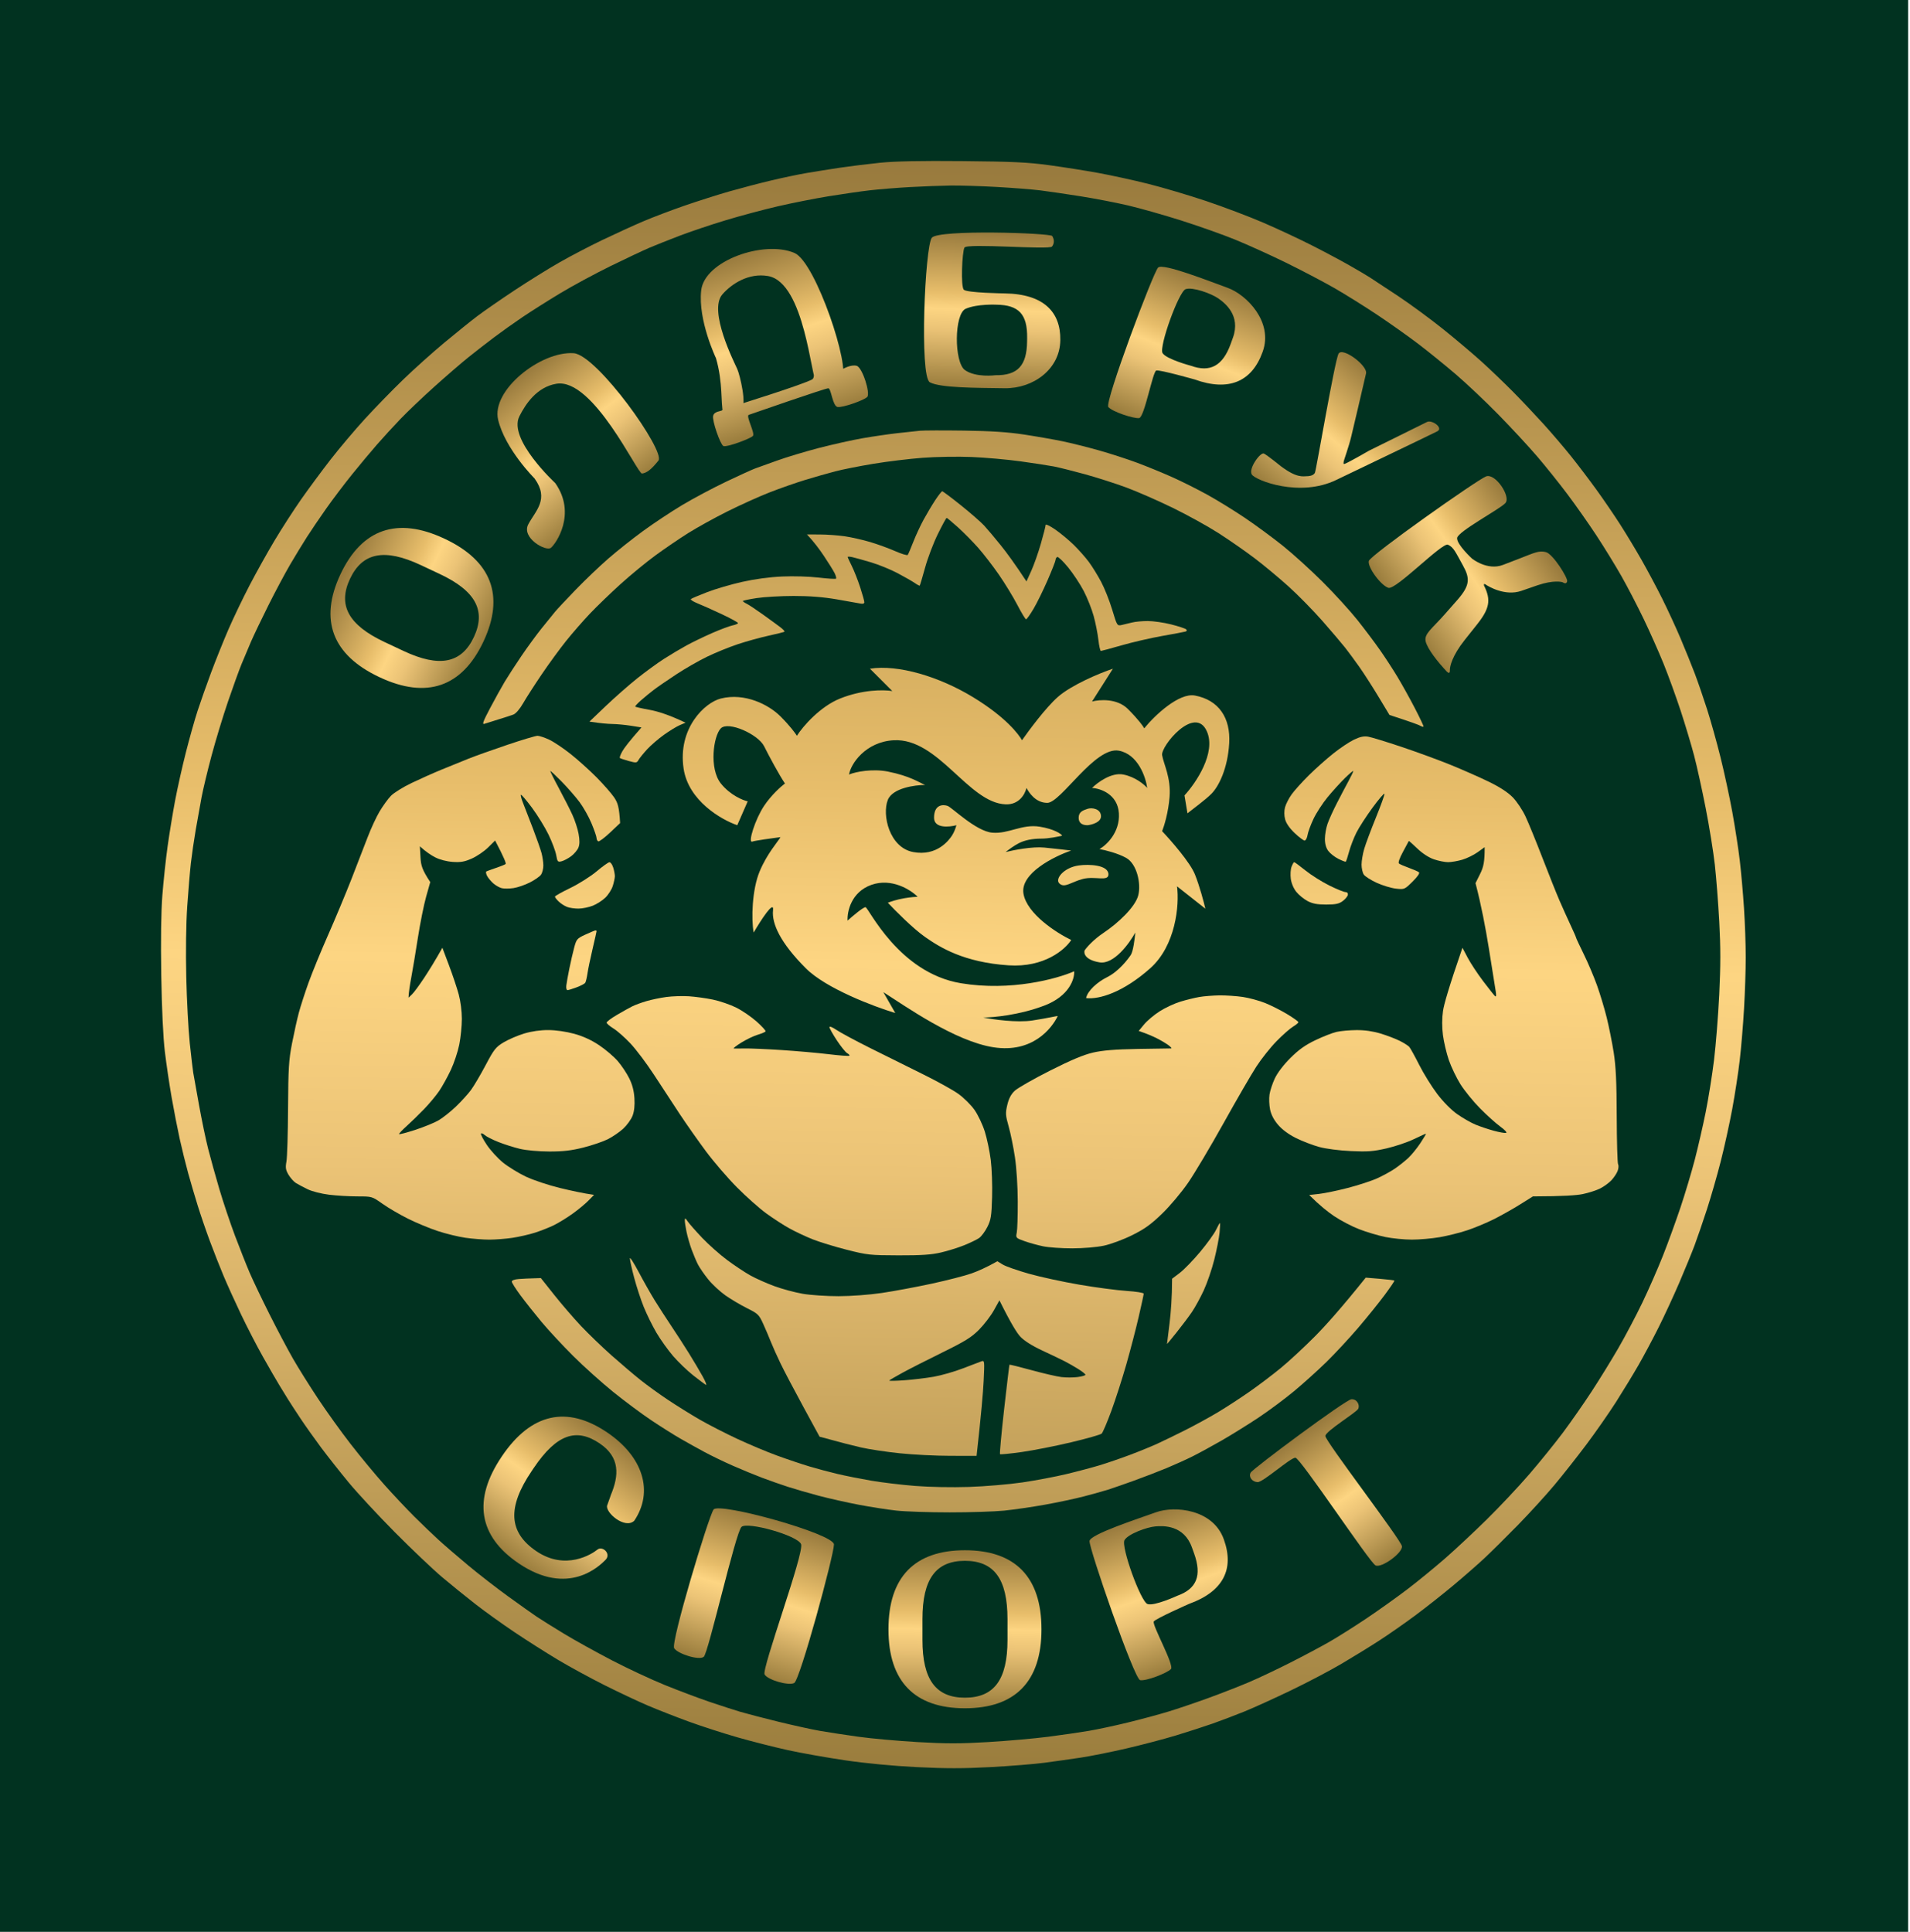 <?xml version="1.0" encoding="UTF-8"?> <svg xmlns="http://www.w3.org/2000/svg" width="608" height="615" viewBox="0 0 608 615" fill="none"><rect width="607.407" height="615" fill="#013220"></rect><path fill-rule="evenodd" clip-rule="evenodd" d="M280.154 51.808C284.918 51.327 292.981 51.167 306.359 51.289C322.31 51.432 327.111 51.66 333.888 52.576C338.398 53.19 345.429 54.296 349.506 55.037C353.582 55.779 360.729 57.335 365.388 58.5C370.047 59.665 378.385 62.137 383.917 63.989C389.449 65.848 397.67 68.956 402.181 70.905C406.692 72.853 413.606 76.082 417.534 78.078C421.462 80.069 426.825 82.928 429.446 84.421C432.066 85.913 435.047 87.671 436.063 88.323C437.08 88.974 441.114 91.631 445.021 94.23C448.928 96.83 455.36 101.553 459.314 104.724C463.269 107.9 468.764 112.543 471.533 115.042C474.302 117.546 478.802 121.861 481.539 124.625C484.276 127.393 488.68 132.052 491.333 134.98C493.98 137.902 497.951 142.551 500.148 145.304C502.35 148.057 505.956 152.811 508.163 155.865C510.371 158.92 513.711 163.807 515.585 166.718C517.459 169.63 520.556 174.756 522.467 178.102C524.373 181.448 527.364 187.048 529.106 190.543C530.847 194.037 533.489 199.754 534.966 203.249C536.448 206.743 538.471 211.746 539.467 214.367C540.462 216.987 542.224 222.112 543.389 225.749C544.559 229.392 546.492 236.3 547.683 241.102C548.88 245.904 550.573 253.772 551.447 258.574C552.32 263.381 553.384 270.29 553.813 273.927C554.242 277.569 554.845 284.357 555.152 289.016C555.459 293.674 555.714 300.763 555.709 304.765C555.709 308.768 555.465 316.153 555.168 321.177C554.877 326.202 554.264 333.529 553.809 337.457C553.353 341.386 552.273 348.416 551.41 353.075C550.547 357.734 548.896 365.241 547.742 369.752C546.593 374.262 544.602 381.176 543.326 385.105C542.045 389.033 540.282 394.159 539.414 396.488C538.54 398.818 536.369 404.117 534.591 408.267C532.812 412.418 529.837 418.85 527.979 422.562C526.121 426.273 523.23 431.694 521.557 434.606C519.884 437.518 516.692 442.759 514.468 446.253C512.24 449.747 508.009 455.825 505.066 459.753C502.122 463.682 497.521 469.521 494.843 472.724C492.164 475.927 486.95 481.645 483.255 485.43C479.554 489.216 474.747 493.98 472.565 496.018C470.39 498.057 465.868 502.006 462.522 504.796C459.182 507.587 453.708 511.907 450.357 514.39C447.006 516.873 441.887 520.441 438.975 522.32C436.064 524.205 430.706 527.504 427.064 529.653C423.427 531.803 416.157 535.625 410.916 538.145C405.675 540.665 399.004 543.698 396.093 544.873C393.181 546.054 388.655 547.775 386.035 548.696C383.414 549.617 378.172 551.312 374.387 552.466C370.602 553.615 363.455 555.494 358.505 556.642C353.555 557.786 347.001 559.099 343.946 559.554C340.892 560.01 335.767 560.736 332.564 561.164C329.361 561.593 321.621 562.218 315.358 562.556C306.74 563.022 301.022 563.023 291.8 562.562C284.166 562.176 275.674 561.37 269.035 560.396C263.212 559.538 254.996 558.078 250.771 557.151C246.547 556.219 239.4 554.409 234.889 553.122C230.379 551.836 223.348 549.564 219.272 548.077C215.196 546.584 209.356 544.302 206.301 542.999C203.246 541.697 197.047 538.785 192.537 536.525C188.026 534.264 181.293 530.601 177.581 528.382C173.87 526.159 167.675 522.225 163.816 519.631C159.957 517.042 154.393 513.05 151.449 510.763C148.506 508.476 143.694 504.579 140.761 502.107C137.828 499.634 131.051 493.197 125.709 487.812C120.373 482.428 113.74 475.281 110.977 471.93C108.213 468.579 104.263 463.581 102.199 460.812C100.139 458.043 97.185 453.877 95.634 451.547C94.088 449.218 92.304 446.475 91.674 445.459C91.039 444.442 89.795 442.415 88.911 440.959C88.021 439.503 85.681 435.453 83.712 431.959C81.743 428.465 78.604 422.387 76.735 418.459C74.861 414.53 72.377 409.051 71.213 406.282C70.048 403.513 68.078 398.516 66.829 395.164C65.585 391.813 63.828 386.693 62.928 383.781C62.023 380.869 60.662 376.227 59.894 373.458C59.132 370.689 57.924 365.808 57.215 362.605C56.511 359.402 55.347 353.445 54.637 349.369C53.923 345.292 52.954 338.738 52.482 334.81C51.937 330.315 51.513 321.273 51.333 310.457C51.148 299.307 51.275 290.359 51.683 285.044C52.032 280.533 52.784 273.503 53.355 269.426C53.927 265.35 54.997 258.796 55.738 254.867C56.48 250.934 58.025 244.025 59.174 239.514C60.318 235.004 61.996 229.047 62.901 226.278C63.801 223.509 65.738 218.035 67.2 214.102C68.666 210.168 71.154 203.98 72.732 200.337C74.309 196.7 77.338 190.384 79.461 186.307C81.584 182.231 85.173 175.799 87.439 172.013C89.705 168.228 93.469 162.388 95.809 159.042C98.149 155.697 102.374 149.979 105.201 146.337C108.027 142.699 112.956 136.86 116.154 133.366C119.351 129.871 124.799 124.265 128.267 120.908C131.729 117.552 137.664 112.231 141.449 109.081C145.234 105.936 149.999 102.097 152.037 100.557C154.075 99.021 159.317 95.39 163.684 92.494C168.052 89.598 174.484 85.595 177.978 83.599C181.472 81.598 187.666 78.363 191.742 76.404C195.819 74.451 201.659 71.783 204.713 70.481C207.768 69.179 213.724 66.918 217.948 65.457C222.173 64.001 228.6 61.952 232.242 60.914C235.879 59.877 241.835 58.315 245.477 57.452C249.114 56.583 254.239 55.509 256.86 55.064C259.48 54.619 264.245 53.862 267.448 53.38C270.651 52.904 276.368 52.195 280.154 51.808ZM302.653 59.067C299.599 59.109 293.759 59.327 289.682 59.555C285.606 59.782 279.888 60.242 276.976 60.576C274.065 60.91 268.109 61.768 263.741 62.483C259.374 63.197 252.105 64.632 247.595 65.68C243.084 66.723 235.577 68.729 230.919 70.143C226.26 71.551 219.706 73.759 216.36 75.04C213.014 76.321 208.72 78.026 206.83 78.825C204.94 79.625 199.339 82.261 194.389 84.686C189.44 87.11 182.177 91.034 178.243 93.411C174.31 95.788 168.952 99.176 166.331 100.95C163.711 102.718 159.66 105.598 157.331 107.35C155.002 109.103 151.307 111.973 149.126 113.725C146.939 115.477 142.058 119.696 138.273 123.095C134.487 126.494 129.601 131.148 127.415 133.441C125.228 135.728 121.872 139.386 119.966 141.573C118.055 143.754 114.476 148.048 112.009 151.102C109.547 154.157 105.852 159.044 103.803 161.955C101.749 164.867 99.007 168.917 97.704 170.955C96.397 172.993 94.004 176.922 92.379 179.69C90.759 182.459 87.645 188.294 85.459 192.661C83.273 197.029 80.768 202.271 79.884 204.309C79.005 206.347 77.645 209.566 76.872 211.456C76.094 213.346 74.161 218.709 72.568 223.368C70.974 228.027 68.624 235.772 67.338 240.574C66.056 245.376 64.627 251.332 64.161 253.81C63.696 256.282 62.864 260.93 62.313 264.133C61.763 267.336 61.069 272.101 60.767 274.722C60.471 277.343 59.947 283.536 59.608 288.486C59.227 293.987 59.106 302.733 59.291 310.987C59.46 318.409 59.968 327.939 60.418 332.164C60.873 336.389 61.36 340.555 61.503 341.429C61.651 342.302 62.478 346.946 63.346 351.753C64.209 356.56 65.527 362.87 66.274 365.782C67.015 368.694 68.608 374.411 69.805 378.488C71.007 382.564 73.241 389.235 74.771 393.312C76.306 397.388 78.429 402.752 79.493 405.224C80.557 407.697 83.405 413.653 85.819 418.459C88.233 423.267 91.574 429.578 93.242 432.49C94.909 435.402 98.488 441.119 101.193 445.196C103.893 449.272 108.599 455.826 111.648 459.754C114.698 463.683 119.532 469.522 122.396 472.725C125.26 475.928 129.527 480.466 131.877 482.806C134.233 485.146 137.706 488.481 139.606 490.217C141.507 491.954 145.795 495.65 149.136 498.429C152.476 501.214 158.194 505.639 161.831 508.27C165.473 510.901 169.518 513.777 170.831 514.661C172.144 515.545 176.073 518.001 179.567 520.119C183.061 522.231 189.969 526.064 194.919 528.632C199.868 531.199 207.37 534.699 211.595 536.414C215.82 538.13 222.13 540.507 225.624 541.704C229.119 542.895 233.645 544.362 235.683 544.965C237.722 545.564 243.201 546.992 247.859 548.13C252.518 549.274 258.474 550.582 261.094 551.037C263.715 551.492 269.195 552.329 273.271 552.895C277.347 553.462 285.802 554.224 292.065 554.589C301.176 555.119 305.666 555.12 314.565 554.585C320.68 554.225 329.256 553.462 333.623 552.901C337.991 552.34 343.825 551.492 346.593 551.021C349.362 550.55 354.958 549.354 359.034 548.358C363.111 547.363 368.828 545.823 371.74 544.938C374.652 544.06 380.37 542.121 384.446 540.644C388.522 539.162 394.361 536.891 397.416 535.594C400.471 534.297 406.427 531.486 410.651 529.342C414.876 527.203 420.473 524.222 423.093 522.724C425.714 521.226 431.077 517.842 435.005 515.211C438.933 512.575 444.889 508.323 448.24 505.756C451.591 503.193 456.949 498.799 460.151 495.993C463.354 493.193 469.284 487.644 473.328 483.668C477.378 479.687 483.456 473.212 486.839 469.284C490.221 465.356 495.038 459.4 497.543 456.049C500.041 452.698 504.118 446.863 506.59 443.078C509.068 439.293 512.89 433.098 515.082 429.313C517.279 425.527 520.742 418.979 522.775 414.754C524.802 410.529 527.782 403.742 529.387 399.665C530.996 395.589 533.506 388.68 534.967 384.312C536.428 379.945 538.456 373.152 539.483 369.223C540.504 365.295 542.066 358.502 542.95 354.135C543.829 349.767 545.03 342.265 545.618 337.458C546.2 332.651 546.947 323.243 547.281 316.546C547.72 307.53 547.725 301.553 547.286 293.516C546.963 287.55 546.323 279.328 545.867 275.251C545.412 271.175 544.104 263.075 542.961 257.251C541.817 251.428 540.166 243.92 539.287 240.574C538.408 237.228 536.476 230.79 534.999 226.279C533.516 221.769 531.049 214.977 529.514 211.191C527.973 207.406 525.114 200.974 523.15 196.897C521.186 192.82 518.031 186.743 516.13 183.397C514.235 180.051 510.646 174.211 508.158 170.426C505.669 166.641 501.477 160.685 498.846 157.191C496.215 153.696 491.915 148.333 489.295 145.278C486.679 142.223 481.195 136.299 477.108 132.117C473.021 127.94 466.853 122.1 463.396 119.146C459.939 116.192 454.582 111.851 451.485 109.489C448.388 107.134 442.522 102.972 438.445 100.251C434.369 97.53 428.175 93.665 424.681 91.658C421.187 89.657 414.278 86.036 409.328 83.606C404.378 81.181 397.11 77.888 393.181 76.29C389.253 74.685 381.508 71.943 375.976 70.185C370.444 68.433 362.82 66.273 359.034 65.389C355.249 64.505 348.457 63.197 343.946 62.483C339.436 61.768 333.713 60.931 331.24 60.619C328.768 60.306 322.574 59.819 317.476 59.528C312.383 59.237 305.708 59.03 302.653 59.067Z" fill="url(#paint0_linear_2291_10)"></path><path d="M439.251 407.108C441.723 407.315 443.809 407.574 443.883 407.68C443.949 407.79 442.557 409.843 440.786 412.244C439.007 414.642 435.211 419.348 432.353 422.699C429.489 426.045 424.925 430.958 422.214 433.611C419.498 436.263 414.876 440.435 411.938 442.875C409 445.316 403.882 449.122 400.557 451.336C397.232 453.543 392.012 456.788 388.958 458.546C385.898 460.304 381.731 462.576 379.693 463.597C377.655 464.619 373.901 466.314 371.354 467.372C368.803 468.426 364.16 470.215 361.031 471.348C357.897 472.481 354.149 473.783 352.693 474.244C351.237 474.699 347.78 475.663 345.017 476.388C342.248 477.108 336.652 478.3 332.576 479.03C328.499 479.761 322.66 480.607 319.605 480.914C316.545 481.221 308.742 481.47 302.267 481.465C295.788 481.465 288.164 481.211 285.326 480.899C282.483 480.586 277.067 479.744 273.282 479.019C269.497 478.299 263.78 477.008 260.577 476.161C257.374 475.308 252.963 474.032 250.782 473.323C248.596 472.613 244.906 471.316 242.577 470.438C240.248 469.559 236.076 467.843 233.312 466.625C230.544 465.413 226.493 463.454 224.312 462.284C222.125 461.109 218.674 459.192 216.636 458.017C214.598 456.847 210.426 454.222 207.371 452.178C204.311 450.134 198.837 446.063 195.2 443.125C191.563 440.186 185.84 435.046 182.478 431.7C179.117 428.349 174.58 423.467 172.394 420.847C170.207 418.226 167.189 414.415 165.681 412.376C164.172 410.338 162.927 408.368 162.917 408.008C162.906 407.606 163.78 407.277 165.151 407.171C166.385 407.076 168.471 406.971 172.166 406.875L176.401 412.207C178.731 415.14 182.569 419.598 184.93 422.107C187.296 424.617 191.701 428.862 194.724 431.541C197.746 434.22 201.892 437.74 203.93 439.36C205.968 440.985 209.897 443.824 212.665 445.666C215.429 447.514 219.955 450.324 222.724 451.923C225.488 453.517 230.851 456.27 234.636 458.038C238.421 459.807 244.139 462.21 247.342 463.375C250.545 464.545 255.187 466.107 257.665 466.848C260.137 467.589 264.187 468.669 266.664 469.251C269.137 469.828 273.901 470.776 277.252 471.359C280.598 471.936 286.914 472.692 291.282 473.042C295.946 473.412 303.045 473.545 308.487 473.365C313.58 473.196 321.204 472.55 325.429 471.931C329.648 471.311 335.964 470.114 339.457 469.278C342.951 468.442 347.716 467.176 350.046 466.472C352.375 465.767 356.664 464.296 359.575 463.205C362.487 462.115 366.415 460.51 368.311 459.647C370.201 458.779 374.251 456.815 377.31 455.275C380.365 453.734 385.014 451.193 387.634 449.626C390.255 448.053 394.781 445.115 397.692 443.082C400.604 441.054 405.13 437.629 407.751 435.469C410.372 433.314 415.258 428.782 418.609 425.399C421.96 422.021 426.963 416.436 434.75 406.737L439.251 407.108Z" fill="url(#paint1_linear_2291_10)"></path><path d="M217.986 388.42C218.007 387.684 218.198 387.763 218.896 388.816C219.384 389.542 221.458 391.898 223.502 394.053C225.545 396.208 229.13 399.389 231.46 401.125C233.789 402.857 237.123 405.075 238.87 406.044C240.618 407.013 244.07 408.553 246.547 409.459C249.02 410.364 253.069 411.455 255.547 411.879C258.019 412.302 263.144 412.646 266.929 412.64C270.926 412.635 276.691 412.207 280.694 411.619C284.479 411.058 291.626 409.729 296.576 408.66C301.526 407.585 307.244 406.118 309.282 405.387C311.32 404.662 313.999 403.492 317.488 401.523L319.208 402.576C320.151 403.153 323.904 404.471 327.546 405.498C331.183 406.525 338.452 408.098 343.693 408.992C348.934 409.887 355.662 410.771 358.648 410.967C361.691 411.163 364.073 411.55 364.069 411.846C364.064 412.137 363.345 415.473 362.466 419.258C361.593 423.043 359.824 429.831 358.537 434.347C357.251 438.857 355.102 445.528 353.768 449.17C352.429 452.805 351.048 456.054 350.687 456.391C350.332 456.725 345.996 457.964 341.046 459.139C336.096 460.32 329.018 461.717 325.322 462.242C321.63 462.765 318.487 463.078 318.329 462.936C318.181 462.787 318.769 456.355 319.637 448.641C320.511 440.922 321.273 434.537 321.336 434.452C321.412 434.37 324.559 435.147 328.34 436.184C332.125 437.221 336.414 438.217 337.87 438.391C339.326 438.571 341.644 438.566 343.031 438.386C344.413 438.201 345.535 437.873 345.525 437.656C345.513 437.433 344.503 436.623 343.275 435.856C342.047 435.083 340.093 433.965 338.928 433.367C337.763 432.774 334.545 431.234 331.781 429.942C328.573 428.45 326.048 426.856 324.809 425.543C323.74 424.415 321.802 421.349 318.139 413.964L316.376 417.14C315.407 418.887 313.294 421.652 311.685 423.282C309.245 425.744 307.275 426.967 300.017 430.535C295.21 432.901 289.493 435.808 287.311 437.005C285.127 438.195 283.223 439.311 283.077 439.477C282.928 439.646 285.072 439.615 287.84 439.414C290.604 439.213 294.834 438.704 297.238 438.286C299.636 437.862 303.808 436.671 306.502 435.628C309.191 434.59 311.859 433.574 312.421 433.378C313.411 433.034 313.432 433.257 313.12 439.641C312.94 443.278 312.358 450.129 310.87 463.471L302.532 463.465C297.942 463.465 290.679 463.099 286.385 462.649C282.087 462.205 276.549 461.368 274.076 460.797C271.599 460.225 267.622 459.224 260.894 457.377L255.711 447.847C252.858 442.606 249.602 436.411 248.48 434.082C247.352 431.753 245.965 428.656 245.393 427.2C244.822 425.744 243.715 423.149 242.936 421.434C241.608 418.517 241.274 418.199 237.812 416.474C235.774 415.463 232.676 413.625 230.929 412.397C229.182 411.163 226.716 408.871 225.445 407.293C224.18 405.721 222.714 403.598 222.189 402.581C221.66 401.56 220.755 399.415 220.167 397.817C219.579 396.212 218.844 393.65 218.531 392.125C218.214 390.595 217.97 388.928 217.986 388.42Z" fill="url(#paint2_linear_2291_10)"></path><path d="M200.5 400.596C200.505 400.083 201.771 402.053 203.316 404.964C204.857 407.876 207.149 411.926 208.409 413.964C209.669 416.002 212.057 419.692 213.714 422.17C215.376 424.642 217.917 428.576 219.363 430.905C220.808 433.235 222.745 436.506 223.677 438.185C224.608 439.857 225.069 441.069 224.709 440.874C224.344 440.679 222.512 439.308 220.638 437.831C218.764 436.348 215.9 433.59 214.264 431.7C212.634 429.804 210.251 426.469 208.97 424.288C207.689 422.101 205.868 418.411 204.925 416.082C203.983 413.752 202.596 409.522 201.849 406.685C201.097 403.842 200.494 401.105 200.5 400.596Z" fill="url(#paint3_linear_2291_10)"></path><path d="M388.327 389.346C388.427 389.351 388.38 390.715 388.222 392.39C388.063 394.063 387.305 397.933 386.538 400.993C385.775 404.048 384.261 408.458 383.186 410.788C382.106 413.117 380.412 416.214 379.422 417.67C378.432 419.126 376.241 422.043 374.552 424.155C372.866 426.259 371.491 427.925 371.487 427.862C371.492 427.785 371.847 424.868 372.286 421.376C372.72 417.882 373.081 413.233 373.107 407.081L375.553 405.228C376.898 404.206 379.809 401.205 382.022 398.558C384.235 395.906 386.516 392.75 387.088 391.543C387.665 390.331 388.221 389.346 388.327 389.346Z" fill="url(#paint4_linear_2291_10)"></path><path d="M212.136 317.392C214.026 317.138 217.245 317.038 219.283 317.165C221.321 317.297 224.773 317.774 226.959 318.229C229.14 318.684 232.475 319.833 234.371 320.78C236.261 321.723 239.178 323.719 240.856 325.217C242.528 326.71 243.81 328.107 243.699 328.33C243.593 328.547 242.46 329.035 241.185 329.416C239.909 329.797 237.558 330.925 235.959 331.92C234.356 332.915 233.286 333.756 233.576 333.788C233.868 333.815 235.414 333.81 237.018 333.778C238.617 333.741 243.859 333.964 248.665 334.276C253.467 334.583 260.259 335.181 263.753 335.604C267.247 336.028 270.222 336.245 270.371 336.086C270.513 335.922 270.216 335.573 269.709 335.303C269.195 335.033 267.718 333.206 266.416 331.242C265.119 329.273 264.044 327.367 264.033 327.007C264.022 326.62 264.955 326.981 266.268 327.875C267.502 328.717 272.33 331.311 276.988 333.64C281.647 335.97 289.149 339.697 293.665 341.92C298.175 344.144 303.299 346.976 305.046 348.22C306.793 349.464 309.123 351.779 310.229 353.367C311.335 354.955 312.797 358.042 313.485 360.228C314.173 362.409 315.02 366.459 315.375 369.228C315.724 371.991 315.92 377.355 315.804 381.14C315.624 387.154 315.434 388.351 314.29 390.622C313.576 392.051 312.389 393.629 311.664 394.137C310.933 394.64 308.789 395.672 306.9 396.435C305.005 397.197 301.669 398.24 299.488 398.743C296.465 399.448 293.235 399.665 285.988 399.643C276.983 399.622 276.077 399.521 269.576 397.869C265.791 396.911 260.904 395.413 258.723 394.551C256.537 393.682 253.202 392.115 251.312 391.072C249.417 390.024 246.082 387.864 243.9 386.27C241.714 384.677 237.537 380.965 234.614 378.021C231.692 375.078 227.256 369.927 224.762 366.581C222.264 363.229 218.462 357.819 216.308 354.558C214.158 351.297 210.495 345.7 208.165 342.122C205.836 338.548 202.463 334.069 200.674 332.174C198.885 330.279 196.45 328.129 195.258 327.404C194.073 326.673 193.103 325.842 193.098 325.551C193.098 325.259 194.581 324.148 196.391 323.089C198.207 322.025 200.409 320.797 201.283 320.362C202.156 319.923 204.179 319.182 205.783 318.711C207.381 318.24 210.241 317.646 212.136 317.392Z" fill="url(#paint5_linear_2291_10)"></path><path d="M388.163 316.884C390.202 316.858 393.537 317.08 395.575 317.376C397.613 317.678 400.827 318.546 402.722 319.309C404.612 320.071 407.772 321.664 409.742 322.856C411.71 324.046 413.319 325.195 413.315 325.418C413.309 325.635 412.531 326.276 411.589 326.843C410.641 327.41 408.28 329.495 406.343 331.475C404.406 333.455 401.504 337.103 399.905 339.58C398.301 342.053 393.61 350.153 389.476 357.581C385.341 365.003 380.259 373.547 378.179 376.565C376.056 379.641 372.418 383.962 369.898 386.397C366.341 389.828 364.34 391.262 360.37 393.232C357.537 394.635 353.603 396.091 351.369 396.567C349.066 397.054 344.837 397.409 341.311 397.414C337.96 397.42 333.794 397.123 332.047 396.763C330.3 396.398 327.615 395.656 326.091 395.106C323.364 394.132 323.316 394.074 323.661 392.39C323.851 391.442 323.993 386.974 323.978 382.464C323.962 377.72 323.586 371.796 323.083 368.434C322.601 365.231 321.707 360.821 321.088 358.64C320.077 355.061 320.029 354.378 320.643 351.757C321.119 349.724 321.834 348.364 323.003 347.257C323.925 346.383 328.96 343.508 334.185 340.867C340.929 337.463 344.922 335.784 347.929 335.091C351.015 334.381 354.88 334.064 362.222 333.931C367.754 333.831 372.519 333.757 372.81 333.767C373.101 333.783 372.741 333.338 372.016 332.787C371.285 332.237 369.618 331.242 368.311 330.575C366.998 329.913 365.15 329.103 362.476 328.198L364.202 326.107C365.15 324.958 367.358 323.099 369.105 321.977C370.852 320.855 373.827 319.462 375.722 318.885C377.612 318.308 380.354 317.636 381.81 317.387C383.266 317.138 386.125 316.916 388.163 316.884Z" fill="url(#paint6_linear_2291_10)"></path><path d="M171.107 234.236C171.69 234.236 173.357 234.792 174.813 235.469C176.269 236.152 179.366 238.223 181.695 240.081C184.025 241.934 187.714 245.259 189.9 247.466C192.082 249.679 194.586 252.528 195.46 253.804C196.656 255.551 197.091 256.848 197.398 262.02L194.179 265.064C192.406 266.736 190.723 267.985 190.431 267.844C190.139 267.695 189.901 267.219 189.9 266.785C189.9 266.346 189.181 264.26 188.307 262.153C187.434 260.04 185.703 256.964 184.469 255.323C183.236 253.677 180.673 250.749 178.783 248.811C176.89 246.881 175.277 245.368 175.189 245.449C175.104 245.534 176.316 247.99 177.889 250.902C179.456 253.814 181.398 257.626 182.198 259.373C183.002 261.12 183.892 263.857 184.183 265.462C184.553 267.5 184.538 268.807 184.13 269.829C183.807 270.628 182.77 271.863 181.828 272.567C180.88 273.271 179.508 274 178.783 274.186C177.56 274.503 177.428 274.356 177.057 272.243C176.84 270.988 175.745 268.055 174.623 265.726C173.495 263.396 171.113 259.521 169.329 257.123C167.541 254.722 165.959 252.875 165.813 253.02C165.665 253.163 166.004 254.412 166.565 255.799C167.121 257.181 168.529 260.813 169.688 263.873C170.853 266.928 172.06 270.385 172.378 271.55C172.695 272.715 172.955 274.499 172.96 275.52C172.965 276.537 172.636 277.85 172.234 278.433C171.837 279.015 170.228 280.142 168.661 280.936C167.094 281.735 164.738 282.541 163.43 282.731C162.118 282.922 160.45 282.927 159.725 282.753C158.994 282.573 157.782 281.884 157.025 281.222C156.273 280.561 155.378 279.48 155.04 278.829C154.706 278.173 154.605 277.538 154.827 277.416C155.045 277.294 156.417 276.796 157.872 276.304C159.328 275.817 160.71 275.261 160.943 275.07C161.174 274.877 160.516 273.112 157.607 267.579L155.357 269.803C154.119 271.026 151.794 272.609 150.195 273.318C147.861 274.35 146.648 274.563 144.108 274.388C142.202 274.256 139.978 273.678 138.549 272.942C137.236 272.264 135.6 271.2 133.657 269.432L133.852 272.905C134 275.594 134.377 276.881 136.96 280.815L135.652 285.447C134.932 287.993 133.752 293.891 133.022 298.55C132.297 303.209 131.343 308.927 130.904 311.256C130.47 313.586 130.099 315.969 130.041 317.61L131.152 316.55C131.767 315.968 133.519 313.585 135.054 311.256C136.59 308.927 138.516 305.829 140.819 301.727L142.916 307.286C144.07 310.34 145.468 314.512 146.019 316.55C146.606 318.71 147.024 321.962 147.019 324.36C147.019 326.615 146.648 330.305 146.193 332.566C145.743 334.821 144.531 338.453 143.499 340.64C142.472 342.821 140.825 345.801 139.845 347.257C138.866 348.713 136.679 351.334 134.996 353.086C133.307 354.833 130.798 357.274 129.416 358.513C128.03 359.745 126.961 360.883 127.034 361.043C127.103 361.201 129.428 360.593 132.196 359.688C134.959 358.788 138.294 357.422 139.607 356.66C140.915 355.897 143.382 353.943 145.086 352.323C146.786 350.698 148.967 348.3 149.931 346.992C150.889 345.679 152.996 342.105 154.61 339.051C157.268 334.027 157.824 333.328 160.36 331.809C161.9 330.888 164.833 329.632 166.872 329.018C169.243 328.309 172.002 327.912 174.548 327.923C176.941 327.933 180.197 328.399 182.754 329.098C185.596 329.876 188.201 331.068 190.695 332.73C192.733 334.091 195.401 336.362 196.635 337.786C197.863 339.21 199.514 341.683 200.303 343.287C201.288 345.272 201.813 347.289 201.956 349.639C202.099 351.915 201.897 353.795 201.357 355.198C200.912 356.363 199.583 358.205 198.398 359.301C197.217 360.392 194.999 361.911 193.474 362.679C191.944 363.441 188.429 364.638 185.666 365.331C181.849 366.289 179.228 366.591 174.813 366.581C171.462 366.57 167.523 366.216 165.548 365.745C163.653 365.3 160.556 364.315 158.666 363.568C156.771 362.817 154.806 361.822 154.293 361.35C153.779 360.88 153.245 360.668 153.102 360.89C152.96 361.108 153.796 362.717 154.96 364.463C156.125 366.21 158.443 368.747 160.121 370.107C161.794 371.462 165.071 373.474 167.401 374.58C169.73 375.687 174.612 377.312 178.254 378.197C181.891 379.075 185.825 379.933 189.107 380.389L187.253 382.273C186.232 383.305 183.971 385.174 182.224 386.418C180.478 387.668 177.857 389.277 176.401 390.003C174.945 390.723 172.203 391.808 170.313 392.417C168.418 393.02 165.141 393.766 163.034 394.079C160.921 394.386 157.644 394.64 155.754 394.64C153.859 394.64 150.465 394.375 148.21 394.057C145.949 393.734 141.963 392.766 139.343 391.903C136.722 391.041 132.434 389.256 129.813 387.943C127.193 386.63 123.555 384.502 121.74 383.215C118.431 380.875 118.425 380.875 113.798 380.875C111.247 380.875 107.197 380.637 104.799 380.346C102.295 380.039 99.356 379.292 97.916 378.593C96.529 377.916 94.852 377.026 94.179 376.608C93.507 376.184 92.458 375.009 91.849 373.992C90.934 372.452 90.823 371.732 91.183 369.758C91.421 368.444 91.654 360.821 91.696 352.816C91.765 340.131 91.929 337.468 92.956 332.168C93.607 328.817 94.587 324.413 95.132 322.375C95.677 320.336 97.064 316.048 98.213 312.845C99.367 309.642 102.147 302.849 104.397 297.756C106.647 292.658 109.982 284.679 111.809 280.02C113.63 275.361 115.985 269.284 117.033 266.52C118.087 263.751 119.797 260.061 120.84 258.314C121.882 256.567 123.493 254.344 124.419 253.375C125.346 252.406 128.31 250.558 131.004 249.272C133.694 247.985 137.982 246.069 140.534 245.02C143.08 243.972 146.95 242.4 149.137 241.526C151.318 240.653 156.919 238.656 161.577 237.089C166.236 235.517 170.525 234.236 171.107 234.236Z" fill="url(#paint7_linear_2291_10)"></path><path d="M431.045 235.454C432.977 234.538 434.19 234.284 435.545 234.522C436.562 234.697 441.326 236.158 446.133 237.767C450.935 239.376 457.966 241.95 461.751 243.49C465.536 245.031 471.01 247.445 473.916 248.858C477.41 250.558 479.988 252.237 481.534 253.814C482.815 255.122 484.647 257.864 485.6 259.902C486.558 261.941 488.989 267.896 491.011 273.138C493.033 278.378 495.457 284.451 496.405 286.638C497.347 288.819 498.93 292.335 499.92 294.447C500.91 296.554 501.72 298.402 501.72 298.55C501.721 298.695 502.806 301.018 504.129 303.712C505.458 306.401 507.354 310.87 508.349 313.639C509.339 316.403 510.741 321.051 511.461 323.962C512.181 326.874 513.177 331.877 513.685 335.08C514.373 339.485 514.611 344.441 514.643 355.463C514.67 363.467 514.866 370.317 515.088 370.684C515.305 371.044 515.231 371.997 514.918 372.802C514.611 373.601 513.717 374.935 512.933 375.761C512.15 376.587 510.562 377.746 509.397 378.339C508.233 378.932 505.728 379.742 503.838 380.134C501.943 380.531 497.596 380.859 487.956 380.875L483.853 383.448C481.593 384.861 477.845 386.974 475.515 388.144C473.186 389.309 469.374 390.897 467.045 391.67C464.716 392.448 460.782 393.427 458.31 393.856C455.832 394.285 451.84 394.635 449.442 394.635C447.038 394.635 443.227 394.259 440.971 393.799C438.711 393.333 434.963 392.216 432.634 391.316C430.304 390.411 426.731 388.541 424.692 387.165C422.654 385.788 420.034 383.707 416.751 380.43L419.928 380.076C421.675 379.875 425.783 379.022 429.06 378.175C432.331 377.328 436.503 375.967 438.324 375.152C440.14 374.337 442.702 372.934 444.015 372.04C445.323 371.145 447.255 369.609 448.303 368.63C449.352 367.645 451.072 365.532 452.126 363.934C453.178 362.331 453.987 360.982 453.926 360.927C453.857 360.874 452.141 361.647 450.103 362.637C448.065 363.627 444.131 364.955 441.368 365.591C437.128 366.559 435.338 366.692 429.987 366.443C426.297 366.274 422.077 365.723 419.928 365.136C417.889 364.58 414.575 363.309 412.563 362.309C410.239 361.155 408.159 359.619 406.862 358.11C405.517 356.543 404.638 354.865 404.299 353.213C404.014 351.826 403.929 349.682 404.114 348.448C404.299 347.209 405.067 344.885 405.818 343.287C406.65 341.524 408.608 338.961 410.779 336.801C413.431 334.154 415.502 332.682 418.737 331.136C421.135 329.982 424.173 328.797 425.486 328.5C426.794 328.203 429.653 327.943 431.839 327.933C434.444 327.917 437.08 328.298 439.515 329.039C441.553 329.659 444.291 330.708 445.604 331.369C446.911 332.026 448.266 332.894 448.616 333.291C448.965 333.693 450.395 336.288 451.792 339.051C453.19 341.82 455.768 345.971 457.515 348.268C459.432 350.794 461.946 353.34 463.868 354.69C465.615 355.919 468.236 357.422 469.692 358.025C471.148 358.623 473.768 359.508 475.515 359.979C477.262 360.455 479.015 360.763 479.412 360.667C479.829 360.566 479.046 359.698 477.575 358.64C476.166 357.618 473.255 354.997 471.105 352.816C468.951 350.63 466.15 347.178 464.874 345.139C463.604 343.101 461.947 339.644 461.195 337.462C460.448 335.276 459.606 331.702 459.325 329.521C458.997 326.938 459.003 324.253 459.347 321.844C459.638 319.806 461.147 314.442 465.53 301.727L467.209 304.903C468.135 306.65 470.332 309.985 472.095 312.315C473.858 314.643 475.556 316.787 475.875 317.08C476.277 317.455 476.346 316.995 476.113 315.492C475.928 314.327 474.938 308.133 473.911 301.727C472.879 295.321 471.508 288.068 469.692 281.154L471.158 278.205C472.212 276.087 472.624 274.467 472.603 269.697L470.354 271.312C469.115 272.201 466.912 273.27 465.456 273.699C464.001 274.123 461.973 274.472 460.957 274.472C459.935 274.472 457.913 274.064 456.457 273.567C454.821 273.006 452.799 271.692 451.163 270.125C449.708 268.729 448.491 267.65 448.462 267.717C448.43 267.785 447.594 269.337 446.609 271.169C445.471 273.27 445 274.647 445.339 274.917C445.63 275.15 447.06 275.769 448.516 276.293C449.971 276.818 451.401 277.442 451.692 277.686C452.014 277.961 451.241 279.094 449.654 280.661C447.118 283.165 447.054 283.192 444.36 282.895C442.856 282.726 440.108 281.895 438.245 281.043C436.382 280.185 434.535 279.015 434.137 278.433C433.74 277.85 433.417 276.42 433.417 275.255C433.417 274.091 433.798 271.825 434.269 270.226C434.741 268.622 436.408 264.153 437.98 260.299C439.552 256.441 440.774 253.027 440.706 252.719C440.632 252.406 438.938 254.37 436.942 257.086C434.947 259.796 432.623 263.386 431.781 265.064C430.939 266.737 429.881 269.474 429.436 271.152C428.992 272.824 428.515 274.254 428.377 274.33C428.238 274.398 427.18 273.985 426.016 273.403C424.852 272.82 423.412 271.688 422.818 270.888C422.109 269.925 421.744 268.622 421.749 267.049C421.754 265.736 422.124 263.592 422.579 262.284C423.029 260.971 424.379 257.996 425.576 255.667C426.777 253.338 428.435 250.177 429.266 248.653C430.097 247.123 430.78 245.692 430.785 245.475C430.789 245.255 429.583 246.271 428.101 247.726C426.624 249.182 424.136 251.919 422.579 253.814C421.023 255.704 419.011 258.801 418.117 260.697C417.217 262.587 416.364 264.91 416.221 265.858C416.073 266.8 415.655 267.578 415.295 267.584C414.93 267.589 413.501 266.52 412.119 265.202C410.515 263.683 409.414 262.089 409.086 260.829C408.757 259.575 408.746 258.16 409.059 256.99C409.329 255.969 410.276 254.121 411.165 252.887C412.05 251.648 414.507 248.927 416.619 246.836C418.726 244.745 422.241 241.611 424.427 239.869C426.608 238.127 429.589 236.142 431.045 235.454Z" fill="url(#paint8_linear_2291_10)"></path><path d="M276.923 212.881C285.939 211.457 299.037 215.444 309.666 221.898C320.296 228.352 324.377 233.919 325.326 235.658C327.541 232.495 332.855 225.328 336.715 221.898C340.986 218.102 350.003 214.305 354.273 212.881L347.629 223.32C350.002 222.688 355.602 222.277 359.018 225.693C362.435 229.11 363.922 231.229 364.238 231.862C367.56 227.749 375.298 220.47 380.372 221.422C387.965 222.847 391.761 228.541 391.287 236.608C390.812 244.674 387.964 250.37 385.592 252.742C383.694 254.64 379.582 257.645 378 258.911L377.051 253.216C380.689 249.262 387.205 239.644 384.169 232.811C380.372 224.27 369.458 237.556 369.933 240.404C370.407 243.251 372.78 247.522 372.305 253.691C371.926 258.626 370.565 263.023 369.933 264.605C372.78 267.611 378.854 274.571 380.372 278.367C381.891 282.163 383.22 287.225 383.694 289.281L374.678 282.163C375.469 288.174 374.251 301.049 366.136 308.263C357.595 315.855 350.002 318.228 345.731 317.753C346.206 315.381 349.338 312.628 352.375 311.11C356.171 309.212 359.018 305.415 359.967 303.992C360.726 302.852 361.233 298.772 361.391 296.874C359.493 300.353 354.557 307.123 350.002 306.364C345.446 305.605 344.94 303.517 345.257 302.568C345.89 301.619 348.01 299.151 351.426 296.874C355.696 294.026 361.391 288.806 362.34 285.01C363.289 281.214 361.865 275.045 358.544 273.147C355.887 271.629 351.742 270.616 350.002 270.3C352.217 269.034 356.551 264.984 356.171 258.911C355.791 252.837 350.319 251.002 347.629 250.844C349.37 249.104 353.799 245.814 357.595 246.573C361.391 247.332 364.238 249.736 365.187 250.844C364.713 247.364 362.244 240.12 356.171 238.98C348.579 237.557 337.691 255.587 333.393 255.589C329.598 255.589 327.541 252.267 326.75 250.844C326.275 252.9 324.347 256.233 320.106 256.064C308.243 255.589 298.732 234.91 284.516 235.658C275.5 236.134 270.755 243.252 270.28 246.573C272.495 245.624 277.91 244.682 282.618 245.624C289.736 247.048 292.583 249.105 294.481 249.895C291.318 249.896 284.137 250.844 282.618 254.64C280.72 259.385 283.092 269.825 290.685 271.249C298.277 272.672 302.074 267.452 303.023 266.029C303.782 264.89 304.288 263.34 304.446 262.707C302.074 263.34 297.328 263.751 297.328 260.334C297.328 256.064 300.176 256.064 301.599 256.538C303.025 257.015 310.616 264.605 315.835 265.08C321.055 265.554 325.326 262.233 331.021 263.182C335.576 263.941 337.664 265.396 338.139 266.029C336.873 266.345 333.773 266.978 331.495 266.978C328.648 266.978 326.275 267.453 324.377 268.402C322.859 269.161 320.897 270.616 320.106 271.249C322.638 270.616 328.648 269.446 332.444 269.825C336.24 270.205 339.72 270.616 340.986 270.774C335.45 272.672 324.662 278.082 325.801 284.536C326.94 290.989 336.399 297.032 340.986 299.246C339.088 302.252 332.444 308.072 321.055 307.314C306.82 306.365 299.227 301.619 294.481 298.297C290.685 295.64 284.991 289.914 282.618 287.383C283.409 287.066 285.561 286.339 287.838 285.959C290.115 285.58 291.634 285.485 292.108 285.485C289.894 283.27 283.851 279.411 277.398 281.689C270.944 283.966 269.647 290.23 269.805 293.077C271.387 291.654 274.741 288.807 275.5 288.807C276.453 288.818 285.945 309.687 305.87 313.008C321.814 315.665 336.557 311.584 341.935 309.212C342.093 311.584 340.416 317.089 332.444 320.126C324.473 323.163 316.152 323.922 312.988 323.922C316.152 324.555 323.713 325.631 328.648 324.871C333.582 324.112 336.24 323.448 336.715 323.448C334.817 327.402 328.648 335.311 316.31 333.413C303.972 331.515 288.154 320.284 281.194 315.855L284.99 322.499C278.189 320.442 262.972 314.716 256.518 308.263C248.451 300.195 245.604 294.027 246.078 289.756C246.458 286.34 242.124 293.077 239.909 296.874C239.119 292.603 239.378 283.251 241.808 277.419C244.18 271.724 247.66 267.928 248.451 266.504L248.253 266.53C245.786 266.859 240.545 267.557 239.435 267.927C238.011 268.402 240.384 260.81 243.231 256.539C245.509 253.122 248.609 250.37 249.875 249.421C248.135 246.89 244.842 240.779 243.231 237.558C241.333 233.761 231.843 229.491 229.47 231.863C227.097 234.236 225.673 244.677 229.47 249.421C232.507 253.216 236.588 254.798 238.011 255.114L234.69 262.706C229.628 260.966 219.125 254.923 217.606 244.674C215.708 231.863 224.322 223.657 229.47 222.37C237.062 220.474 244.655 224.268 248.451 228.065C251.488 231.103 253.196 233.445 253.671 234.236C255.569 231.229 261.078 224.911 267.433 222.37C274.551 219.524 281.194 219.524 284.041 219.999L276.923 212.881Z" fill="url(#paint9_linear_2291_10)"></path><path d="M189.504 296.21C189.721 296.184 189.9 296.284 189.9 296.433C189.9 296.576 189.324 299.138 188.625 302.124C187.921 305.105 187.19 308.62 187.005 309.933C186.814 311.24 186.496 312.563 186.295 312.871C186.094 313.178 184.855 313.829 183.548 314.321C182.236 314.813 180.928 315.216 180.636 315.211C180.345 315.205 180.181 314.554 180.271 313.761C180.361 312.961 180.795 310.525 181.24 308.344C181.685 306.158 182.383 303.119 182.796 301.594C183.5 298.984 183.718 298.735 186.328 297.534C187.852 296.83 189.281 296.231 189.504 296.21Z" fill="url(#paint10_linear_2291_10)"></path><path d="M194.004 274.488C194.364 274.473 194.904 275.235 195.2 276.182C195.497 277.125 195.73 278.379 195.725 278.962C195.714 279.544 195.412 280.942 195.052 282.075C194.692 283.203 193.628 284.87 192.68 285.781C191.738 286.686 189.954 287.835 188.709 288.327C187.471 288.82 185.443 289.237 184.21 289.253C182.971 289.269 181.304 289.031 180.504 288.719C179.7 288.406 178.502 287.634 177.841 286.998C177.179 286.363 176.644 285.664 176.65 285.447C176.657 285.224 178.869 283.98 181.563 282.683C184.252 281.381 188.005 279.009 189.9 277.416C191.79 275.823 193.638 274.504 194.004 274.488Z" fill="url(#paint11_linear_2291_10)"></path><path d="M411.975 274.461C412.126 274.463 413.74 275.654 415.559 277.114C417.375 278.575 420.775 280.72 423.104 281.874C425.433 283.033 427.752 283.981 428.265 283.986C428.821 283.986 429.139 284.335 429.06 284.859C428.986 285.336 428.255 286.23 427.429 286.845C426.238 287.734 425.174 287.962 422.135 287.962C419.293 287.962 417.804 287.681 416.221 286.845C415.057 286.225 413.453 284.918 412.659 283.933C411.785 282.853 411.081 281.185 410.89 279.756C410.715 278.443 410.822 276.717 411.134 275.917C411.446 275.113 411.822 274.462 411.975 274.461Z" fill="url(#paint12_linear_2291_10)"></path><path d="M343.358 275.521C346.68 275.047 352.849 275.332 352.849 278.369C352.849 280.74 348.578 278.844 344.782 279.793C340.986 280.742 338.867 282.894 337.19 281.217C335.766 279.793 338.613 276.199 343.358 275.521Z" fill="url(#paint13_linear_2291_10)"></path><path d="M346.206 257.488C347.629 257.014 350.476 257.489 350.477 259.861C350.477 261.759 347.629 262.55 346.206 262.708C344.782 262.708 343.358 262.233 343.358 260.335C343.358 258.438 344.782 257.963 346.205 257.489L346.206 257.488Z" fill="url(#paint14_linear_2291_10)"></path><path d="M299.927 156.39C300.127 156.388 302.783 158.382 305.84 160.826C308.895 163.267 312.246 166.195 313.284 167.318C314.322 168.446 316.704 171.278 318.578 173.607C320.452 175.937 323.057 179.473 326.752 185.095L328.277 181.734C329.119 179.881 330.495 175.989 331.331 173.077C332.167 170.165 332.851 167.481 332.845 167.121C332.841 166.757 334.207 167.402 335.885 168.556C337.557 169.71 340.215 171.913 341.792 173.453C343.364 174.994 345.535 177.445 346.615 178.901C347.69 180.357 349.458 183.216 350.533 185.254C351.613 187.292 353.196 191.279 354.049 194.122C355.584 199.215 355.621 199.279 357.061 198.966C357.86 198.791 359.348 198.437 360.37 198.172C361.386 197.913 363.652 197.7 365.398 197.706C367.146 197.706 370.481 198.193 372.81 198.781C375.14 199.368 377.284 200.073 377.575 200.348C377.921 200.68 377.832 200.921 377.31 201.073C376.871 201.2 373.535 201.83 369.898 202.471C366.256 203.116 360.481 204.451 357.061 205.435C353.638 206.419 350.665 207.224 350.443 207.231C350.221 207.231 349.861 205.626 349.639 203.657C349.416 201.687 348.744 198.288 348.14 196.107C347.542 193.92 346.123 190.347 344.99 188.166C343.857 185.979 341.613 182.586 340.003 180.621C338.39 178.653 336.839 177.167 336.546 177.313C336.255 177.456 336.012 177.874 336.012 178.239C336.006 178.6 334.867 181.522 333.47 184.725C332.078 187.927 330.056 192.036 328.976 193.857C327.897 195.672 326.838 197.158 326.62 197.155C326.398 197.155 325.148 195.085 323.84 192.56C322.527 190.035 319.875 185.693 317.943 182.903C316.016 180.119 313.035 176.259 311.325 174.332C309.621 172.4 306.73 169.483 304.914 167.847C303.095 166.212 301.486 164.874 301.341 164.872C301.192 164.872 299.927 167.19 298.53 170.033C297.132 172.871 295.3 177.694 294.464 180.754C293.623 183.806 292.86 186.367 292.769 186.446C292.678 186.513 291.948 186.127 291.149 185.572C290.344 185.021 287.904 183.623 285.724 182.47C283.537 181.31 279.725 179.758 277.252 179.017C274.775 178.281 272.096 177.536 271.297 177.361C270.492 177.186 269.842 177.165 269.841 177.313C269.841 177.456 270.434 178.769 271.165 180.225C271.89 181.681 273.086 184.714 273.817 186.975C274.552 189.23 275.151 191.374 275.14 191.74C275.135 192.142 274.669 192.306 273.944 192.152C273.286 192.014 269.893 191.416 266.4 190.813C262.027 190.066 257.728 189.722 252.636 189.728C248.56 189.728 243.255 190.034 240.846 190.405C238.445 190.775 236.471 191.193 236.462 191.342C236.462 191.485 236.997 191.866 237.664 192.189C238.326 192.507 240.665 194.058 242.857 195.631C245.054 197.203 247.553 199.025 248.416 199.686C249.278 200.342 249.866 200.983 249.724 201.105C249.574 201.227 247.314 201.793 244.695 202.365C242.074 202.937 237.663 204.154 234.9 205.07C232.131 205.991 227.727 207.781 225.106 209.052C222.486 210.317 218.076 212.843 215.312 214.664C212.544 216.48 209.309 218.703 208.123 219.609C206.937 220.514 205.089 222.028 204.02 222.976C202.951 223.918 202.136 224.802 202.21 224.934C202.279 225.072 204.365 225.543 206.842 225.988C209.314 226.438 212.888 227.534 218.224 230.07L216.371 230.858C215.349 231.298 213.089 232.674 211.342 233.929C209.595 235.178 207.197 237.248 206.016 238.524C204.841 239.8 203.608 241.32 203.279 241.903C202.723 242.892 202.521 242.913 200.129 242.262C198.726 241.876 197.456 241.447 197.312 241.309C197.164 241.172 197.524 240.208 198.107 239.17C198.689 238.132 200.294 235.999 204.195 231.579L200.886 231.049C199.065 230.763 196.386 230.503 194.93 230.482C193.475 230.456 191.235 230.276 187.63 229.726L192.865 224.727C195.745 221.98 200.251 218.025 202.871 215.934C205.492 213.848 209.304 211.069 211.342 209.761C213.38 208.453 216.593 206.537 218.489 205.499C220.379 204.462 224.074 202.672 226.695 201.529C229.315 200.385 232.232 199.295 233.18 199.099C234.122 198.908 234.905 198.574 234.916 198.357C234.925 198.135 232.602 196.864 229.754 195.525C226.906 194.186 223.438 192.634 222.051 192.084C220.659 191.528 219.707 190.908 219.934 190.707C220.159 190.505 222.487 189.515 225.106 188.51C227.727 187.499 232.73 186.033 236.223 185.249C240.226 184.349 244.922 183.714 248.929 183.534C252.519 183.369 257.58 183.518 260.577 183.873C263.488 184.217 265.987 184.37 266.135 184.211C266.278 184.046 266.077 183.263 265.68 182.464C265.288 181.67 263.774 179.23 262.313 177.049C260.857 174.862 259.036 172.415 256.87 170.139L260.974 170.155C263.229 170.16 266.802 170.42 268.915 170.727C271.022 171.039 274.659 171.86 276.988 172.553C279.318 173.242 282.891 174.544 284.929 175.439C286.967 176.338 288.777 176.889 288.953 176.662C289.128 176.439 289.916 174.585 290.71 172.548C291.504 170.51 292.992 167.291 294.024 165.401C295.057 163.506 296.729 160.705 297.735 159.18C298.746 157.65 299.731 156.396 299.927 156.39Z" fill="url(#paint15_linear_2291_10)"></path><path d="M292.865 137.124C294.03 137.008 300.341 136.992 306.894 137.082C315.486 137.203 320.796 137.553 325.953 138.331C329.881 138.929 335.361 139.888 338.129 140.46C340.893 141.032 346.134 142.34 349.776 143.367C353.413 144.394 358.893 146.167 361.953 147.31C365.007 148.449 370.01 150.498 373.07 151.864C376.125 153.224 381.25 155.792 384.452 157.566C387.655 159.345 393.013 162.648 396.364 164.914C399.71 167.179 405.073 171.124 408.276 173.681C411.479 176.239 417.211 181.438 421.018 185.233C424.824 189.029 429.828 194.519 432.136 197.43C434.449 200.342 437.673 204.631 439.298 206.96C440.929 209.29 443.412 213.102 444.815 215.431C446.223 217.761 448.701 222.218 450.326 225.342C451.944 228.463 453.214 231.14 453.142 231.298C453.068 231.451 452.591 231.33 452.083 231.034C451.575 230.732 449.165 229.837 442.305 227.608L438.79 221.774C436.858 218.565 434.1 214.277 432.66 212.244C431.225 210.211 429.203 207.473 428.175 206.166C427.143 204.853 423.914 201.057 420.992 197.722C418.075 194.392 413.183 189.41 410.128 186.657C407.068 183.899 402.187 179.843 399.275 177.641C396.363 175.433 391.238 171.876 387.893 169.727C384.542 167.577 377.993 163.955 373.334 161.679C368.675 159.402 362.005 156.485 358.511 155.188C355.017 153.897 349.061 151.99 345.276 150.953C341.491 149.915 337.082 148.815 335.482 148.502C333.878 148.195 329.113 147.459 324.894 146.876C320.67 146.289 313.644 145.664 309.276 145.484C304.898 145.304 297.889 145.421 293.659 145.744C289.435 146.067 282.409 146.919 278.041 147.644C273.674 148.364 268.195 149.449 265.865 150.058C263.536 150.667 259.247 151.89 256.336 152.779C253.424 153.664 248.299 155.458 244.953 156.766C241.602 158.073 235.53 160.816 231.454 162.86C227.378 164.903 221.777 168 219.013 169.742C216.244 171.484 211.601 174.65 208.689 176.778C205.777 178.901 200.775 183.015 197.572 185.911C194.369 188.807 189.959 193.058 187.778 195.361C185.592 197.664 182.187 201.571 180.202 204.049C178.222 206.521 174.739 211.286 172.468 214.637C170.197 217.983 167.528 222.128 166.543 223.849C165.474 225.712 164.214 227.179 163.426 227.481C162.695 227.756 160.551 228.455 158.661 229.027C156.766 229.604 154.764 230.233 154.203 230.429C153.398 230.71 153.769 229.683 155.982 225.49C157.517 222.578 159.629 218.766 160.672 217.019C161.72 215.272 164.114 211.577 165.993 208.814C167.872 206.045 170.747 202.116 172.372 200.083C174.003 198.05 175.93 195.668 176.661 194.789C177.387 193.91 180.367 190.728 183.278 187.721C186.19 184.709 190.833 180.273 193.601 177.859C196.365 175.45 201.368 171.478 204.719 169.038C208.064 166.592 213.665 162.88 217.159 160.789C220.654 158.698 226.964 155.336 231.189 153.324C235.408 151.313 239.58 149.417 240.453 149.11C241.327 148.808 244.425 147.692 247.336 146.638C250.248 145.579 256.204 143.784 260.571 142.641C264.939 141.503 271.25 140.094 274.601 139.512C277.947 138.93 282.949 138.199 285.718 137.892C288.481 137.585 291.7 137.236 292.865 137.124Z" fill="url(#paint16_linear_2291_10)"></path><path d="M165.175 497.745C152.291 489.044 150.438 477.429 159.702 463.711L159.779 463.596C169.023 449.907 180.446 447.35 193.244 455.992C204.796 463.793 208.128 474.903 201.886 484.147C198.881 486.937 192.485 481.379 193.291 479.197C194.097 477.016 194.448 475.934 194.448 475.934C197.047 469.72 197.446 463.94 190.874 459.501C183.577 454.574 177.301 456.378 169.886 467.358L169.225 468.338C161.421 479.894 161.875 487.837 170.763 493.839C180.056 500.114 188.446 494.726 190.126 493.349C191.807 491.971 194.645 494.668 192.761 496.573C190.877 498.478 180.938 508.389 165.175 497.745Z" fill="url(#paint17_linear_2291_10)"></path><path d="M441.958 187.136C439.559 186.399 435.178 180.419 435.744 178.558C436.311 176.696 470.077 152.833 473.037 151.669C475.998 150.505 481.083 158.155 479.193 160.168C477.303 162.181 463.977 169.234 463.838 171.289C463.698 173.344 468.568 177.82 468.568 177.82C468.568 177.82 473.441 181.768 478.462 179.828L483.454 177.908C488.475 175.967 489.878 175.178 492.115 175.765C494.352 176.352 499.168 184.024 498.869 185.09C498.57 186.157 497.67 185.47 497.431 185.368C497.192 185.267 494.615 184.563 489.421 186.325L484.249 188.114C479.056 189.876 473.753 186.662 472.932 186.093C472.112 185.525 472.426 186.46 472.426 186.46C474.685 190.998 474.163 193.767 470.201 198.767L466.212 203.786C462.25 208.786 461.487 212.197 461.53 213.351C461.572 214.506 461.059 214.327 460.532 213.771C457.851 210.943 454.397 206.65 453.825 204.193C453.254 201.735 455.922 200.108 459.95 195.496L463.97 190.932C467.998 186.319 467.965 184.098 465.645 179.936C463.326 175.775 462.741 174.211 460.916 173.406C459.09 172.601 444.356 187.873 441.958 187.136Z" fill="url(#paint18_linear_2291_10)"></path><path d="M398.47 151.045C397.343 149.193 401.228 143.854 402.333 144.393C403.437 144.933 407.727 148.419 407.727 148.419C412.826 152.25 414.702 151.625 416.259 151.59C416.259 151.59 418.089 151.58 418.573 150.483C419.058 149.385 424.862 114.821 426.096 112.597C427.33 110.373 435.391 116.366 434.847 118.884C434.303 121.401 430.164 138.844 430.164 138.844C429.336 142.375 427.757 146.464 427.7 147.125C427.642 147.785 427.688 147.808 428.267 147.586C428.845 147.363 432.343 145.482 435.798 143.468C435.798 143.468 452.625 135.146 454.243 134.341C455.86 133.535 459.579 136.264 457.526 137.314C455.474 138.364 425.439 152.754 425.439 152.754C413.693 158.498 399.596 152.897 398.47 151.045Z" fill="url(#paint19_linear_2291_10)"></path><path d="M153.892 204.246C147.079 218.746 135.789 222.623 120.873 215.614L120.747 215.555C105.768 208.517 101.546 197.351 108.36 182.851C115.188 168.319 126.479 164.442 141.457 171.48L141.583 171.539C156.499 178.548 160.721 189.714 153.892 204.246ZM150.846 202.815C154.785 194.433 151.43 188.111 139.969 182.725L133.971 179.907C122.384 174.462 115.344 175.901 111.406 184.282C107.482 192.632 110.868 198.969 122.455 204.414L128.453 207.232C139.915 212.618 146.923 211.164 150.846 202.815Z" fill="url(#paint20_linear_2291_10)"></path><path d="M307.156 543.83C291.134 543.83 282.824 535.26 282.824 518.78V518.641C282.824 502.091 291.134 493.521 307.156 493.521C323.212 493.521 331.522 502.091 331.522 518.641V518.78C331.522 535.26 323.212 543.83 307.156 543.83ZM307.156 540.464C316.416 540.464 320.712 534.74 320.712 522.076V515.449C320.712 502.646 316.416 496.887 307.156 496.887C297.93 496.887 293.634 502.646 293.634 515.449V522.076C293.634 534.74 297.93 540.464 307.156 540.464Z" fill="url(#paint21_linear_2291_10)"></path><path d="M175.352 174.414C173.784 175.651 165.88 171.236 168.172 166.908C170.464 162.58 174.947 158.953 170.151 152.308C170.151 152.308 160.77 142.944 158.561 133.6C156.351 124.256 172.102 111.726 182.603 112.441C190.046 112.948 211.938 143.688 209.592 146.639C207.247 149.589 205.81 150.574 204.375 150.756C202.941 150.938 188.849 120.214 177.113 122.167C170.916 123.199 167.335 128.553 165.324 132.541C161.647 139.832 176.741 153.781 176.741 153.781C183.659 163.569 176.919 173.177 175.352 174.414Z" fill="url(#paint22_linear_2291_10)"></path><path d="M235.961 129.89C234.071 130.535 230.964 133.335 230.171 131.012C229.378 128.689 230.213 121.85 227.902 113.986C227.902 113.986 222.172 102.035 223.199 92.488C224.225 82.941 243.249 76.368 252.912 80.537C259.762 83.493 271.012 117.767 267.902 120.288C264.792 122.81 261.57 122.462 259.9 121.721C258.23 120.981 256.215 89.946 244.498 87.882C238.312 86.792 232.849 90.367 229.929 93.74C225.408 98.962 233.773 115.453 234.67 117.438C235.567 119.423 237.851 129.245 235.961 129.89Z" fill="url(#paint23_linear_2291_10)"></path><path d="M268.366 117.447C268.366 117.447 270.829 115.974 272.676 116.448C274.523 116.923 277.123 125.277 276.061 126.368C274.999 127.456 268.327 129.792 266.664 129.574C265.001 129.356 264.605 123.646 263.681 123.61C262.757 123.576 239.395 131.716 238.363 132.068C237.333 132.422 240.437 137.92 239.669 138.785C238.899 139.651 231.253 142.479 230.271 141.992C229.29 141.503 226.676 134.015 227.008 132.427C227.34 130.84 229.559 131.021 229.975 130.546C230.034 130.479 230.066 130.111 230.059 129.451L234.413 127.965C234.398 128.134 234.379 128.289 234.351 128.429L234.674 128.943C234.739 128.923 254.828 122.688 258.502 120.812C258.827 120.646 259.026 120.202 259.123 119.533L268.039 116.491L268.366 117.447Z" fill="url(#paint24_linear_2291_10)"></path><path d="M319.795 123.597C310.657 123.471 299.34 123.5 295.992 121.706C292.643 119.913 294.437 78.366 296.625 75.678C298.814 72.989 334.345 74.176 334.942 75.128C335.54 76.08 335.747 77.343 334.896 78.477C334.045 79.611 307.745 77.346 307.006 78.828C306.267 80.311 305.764 91.248 306.821 92.244C307.878 93.24 319.8 93.404 319.8 93.404C332.334 93.577 337.642 99.41 337.52 108.222L337.518 108.36C337.392 117.519 328.933 123.723 319.795 123.597ZM307.428 98.283C303.695 99.881 303.685 115.335 307.159 117.812C310.632 120.289 316.87 119.457 316.87 119.457C323.982 119.555 326.843 116.368 326.948 108.735L326.964 107.591C327.068 100.028 324.316 97.096 317.204 96.998C317.204 96.998 311.16 96.685 307.428 98.283Z" fill="url(#paint25_linear_2291_10)"></path><path d="M362.609 133.103C360.917 133.33 354.025 131.072 352.805 129.565C351.586 128.059 367.109 86.667 368.66 85.171C370.211 83.675 384.868 89.495 390.821 91.643C396.773 93.791 405.372 102.463 401.945 111.96L401.898 112.09C398.495 121.522 391.128 124.716 380.297 120.808C380.297 120.808 369.211 117.664 368.075 117.954C366.939 118.244 364.302 132.875 362.609 133.103ZM377.421 92.053C375.227 92.816 368.862 110.455 370.075 112.411C371.288 114.368 379.102 116.443 379.102 116.443C385.23 118.654 389.232 116.484 391.764 109.467L392.47 107.509C395.026 100.426 389.94 96.454 387.718 94.933C385.497 93.412 379.615 91.29 377.421 92.053Z" fill="url(#paint26_linear_2291_10)"></path><path d="M372.736 531.347C371.577 532.602 364.829 535.258 362.929 534.876C361.029 534.494 346.581 492.714 346.822 490.572C347.062 488.431 362.062 483.564 368.017 481.421C373.972 479.279 386.125 480.473 389.544 489.973L389.591 490.104C392.986 499.538 389.35 506.696 378.516 510.595C378.516 510.595 367.973 515.246 367.282 516.193C366.592 517.141 373.894 530.092 372.736 531.347ZM357.959 490.285C356.755 492.272 363.105 509.916 365.287 510.649C367.469 511.382 374.811 507.996 374.811 507.996C380.94 505.791 382.638 501.566 380.113 494.547L379.408 492.588C376.858 485.504 370.407 485.689 367.727 485.934C365.046 486.18 359.162 488.297 357.959 490.285Z" fill="url(#paint27_linear_2291_10)"></path><path d="M224.027 527.446C222.552 528.682 215.729 526.502 214.601 524.713C213.474 522.924 225.475 483.009 227.139 480.567C228.802 478.124 265.504 488.279 265.473 491.681C265.442 495.084 254.644 534.862 252.811 535.793C250.979 536.723 244.37 534.807 243.386 533.06C242.403 531.312 256.107 494.33 254.996 491.57C253.886 488.81 237.954 484.357 236.05 486.074C234.146 487.792 225.501 526.21 224.027 527.446Z" fill="url(#paint28_linear_2291_10)"></path><path d="M446.265 492.227C446.614 494.311 439.74 499.319 437.864 498.348C435.987 497.377 413.945 464.174 412.378 464.073C410.812 463.972 402.054 471.929 400.299 471.829C398.544 471.729 397.39 470.143 398.108 468.822C398.827 467.501 428.393 445.555 430.186 445.448C431.979 445.342 432.913 447.267 432.377 448.455C431.841 449.644 421.961 455.578 421.888 457.143C421.815 458.709 445.916 490.143 446.265 492.227Z" fill="url(#paint29_linear_2291_10)"></path><defs><linearGradient id="paint0_linear_2291_10" x1="307.333" y1="51.459" x2="299.399" y2="562.694" gradientUnits="userSpaceOnUse"><stop stop-color="#987A3D"></stop><stop offset="0.39" stop-color="#E7BD6A"></stop><stop offset="0.5" stop-color="#FDD582"></stop><stop offset="0.63" stop-color="#EBC376"></stop><stop offset="1" stop-color="#9A7D3D"></stop></linearGradient><linearGradient id="paint1_linear_2291_10" x1="307.333" y1="51.459" x2="299.399" y2="562.694" gradientUnits="userSpaceOnUse"><stop stop-color="#987A3D"></stop><stop offset="0.39" stop-color="#E7BD6A"></stop><stop offset="0.5" stop-color="#FDD582"></stop><stop offset="0.63" stop-color="#EBC376"></stop><stop offset="1" stop-color="#9A7D3D"></stop></linearGradient><linearGradient id="paint2_linear_2291_10" x1="307.333" y1="51.459" x2="299.399" y2="562.694" gradientUnits="userSpaceOnUse"><stop stop-color="#987A3D"></stop><stop offset="0.39" stop-color="#E7BD6A"></stop><stop offset="0.5" stop-color="#FDD582"></stop><stop offset="0.63" stop-color="#EBC376"></stop><stop offset="1" stop-color="#9A7D3D"></stop></linearGradient><linearGradient id="paint3_linear_2291_10" x1="307.333" y1="51.459" x2="299.399" y2="562.694" gradientUnits="userSpaceOnUse"><stop stop-color="#987A3D"></stop><stop offset="0.39" stop-color="#E7BD6A"></stop><stop offset="0.5" stop-color="#FDD582"></stop><stop offset="0.63" stop-color="#EBC376"></stop><stop offset="1" stop-color="#9A7D3D"></stop></linearGradient><linearGradient id="paint4_linear_2291_10" x1="307.333" y1="51.459" x2="299.399" y2="562.694" gradientUnits="userSpaceOnUse"><stop stop-color="#987A3D"></stop><stop offset="0.39" stop-color="#E7BD6A"></stop><stop offset="0.5" stop-color="#FDD582"></stop><stop offset="0.63" stop-color="#EBC376"></stop><stop offset="1" stop-color="#9A7D3D"></stop></linearGradient><linearGradient id="paint5_linear_2291_10" x1="307.333" y1="51.459" x2="299.399" y2="562.694" gradientUnits="userSpaceOnUse"><stop stop-color="#987A3D"></stop><stop offset="0.39" stop-color="#E7BD6A"></stop><stop offset="0.5" stop-color="#FDD582"></stop><stop offset="0.63" stop-color="#EBC376"></stop><stop offset="1" stop-color="#9A7D3D"></stop></linearGradient><linearGradient id="paint6_linear_2291_10" x1="307.333" y1="51.459" x2="299.399" y2="562.694" gradientUnits="userSpaceOnUse"><stop stop-color="#987A3D"></stop><stop offset="0.39" stop-color="#E7BD6A"></stop><stop offset="0.5" stop-color="#FDD582"></stop><stop offset="0.63" stop-color="#EBC376"></stop><stop offset="1" stop-color="#9A7D3D"></stop></linearGradient><linearGradient id="paint7_linear_2291_10" x1="307.333" y1="51.459" x2="299.399" y2="562.694" gradientUnits="userSpaceOnUse"><stop stop-color="#987A3D"></stop><stop offset="0.39" stop-color="#E7BD6A"></stop><stop offset="0.5" stop-color="#FDD582"></stop><stop offset="0.63" stop-color="#EBC376"></stop><stop offset="1" stop-color="#9A7D3D"></stop></linearGradient><linearGradient id="paint8_linear_2291_10" x1="307.333" y1="51.459" x2="299.399" y2="562.694" gradientUnits="userSpaceOnUse"><stop stop-color="#987A3D"></stop><stop offset="0.39" stop-color="#E7BD6A"></stop><stop offset="0.5" stop-color="#FDD582"></stop><stop offset="0.63" stop-color="#EBC376"></stop><stop offset="1" stop-color="#9A7D3D"></stop></linearGradient><linearGradient id="paint9_linear_2291_10" x1="307.333" y1="51.459" x2="299.399" y2="562.694" gradientUnits="userSpaceOnUse"><stop stop-color="#987A3D"></stop><stop offset="0.39" stop-color="#E7BD6A"></stop><stop offset="0.5" stop-color="#FDD582"></stop><stop offset="0.63" stop-color="#EBC376"></stop><stop offset="1" stop-color="#9A7D3D"></stop></linearGradient><linearGradient id="paint10_linear_2291_10" x1="307.333" y1="51.459" x2="299.399" y2="562.694" gradientUnits="userSpaceOnUse"><stop stop-color="#987A3D"></stop><stop offset="0.39" stop-color="#E7BD6A"></stop><stop offset="0.5" stop-color="#FDD582"></stop><stop offset="0.63" stop-color="#EBC376"></stop><stop offset="1" stop-color="#9A7D3D"></stop></linearGradient><linearGradient id="paint11_linear_2291_10" x1="307.333" y1="51.459" x2="299.399" y2="562.694" gradientUnits="userSpaceOnUse"><stop stop-color="#987A3D"></stop><stop offset="0.39" stop-color="#E7BD6A"></stop><stop offset="0.5" stop-color="#FDD582"></stop><stop offset="0.63" stop-color="#EBC376"></stop><stop offset="1" stop-color="#9A7D3D"></stop></linearGradient><linearGradient id="paint12_linear_2291_10" x1="307.333" y1="51.459" x2="299.399" y2="562.694" gradientUnits="userSpaceOnUse"><stop stop-color="#987A3D"></stop><stop offset="0.39" stop-color="#E7BD6A"></stop><stop offset="0.5" stop-color="#FDD582"></stop><stop offset="0.63" stop-color="#EBC376"></stop><stop offset="1" stop-color="#9A7D3D"></stop></linearGradient><linearGradient id="paint13_linear_2291_10" x1="307.333" y1="51.459" x2="299.399" y2="562.694" gradientUnits="userSpaceOnUse"><stop stop-color="#987A3D"></stop><stop offset="0.39" stop-color="#E7BD6A"></stop><stop offset="0.5" stop-color="#FDD582"></stop><stop offset="0.63" stop-color="#EBC376"></stop><stop offset="1" stop-color="#9A7D3D"></stop></linearGradient><linearGradient id="paint14_linear_2291_10" x1="307.333" y1="51.459" x2="299.399" y2="562.694" gradientUnits="userSpaceOnUse"><stop stop-color="#987A3D"></stop><stop offset="0.39" stop-color="#E7BD6A"></stop><stop offset="0.5" stop-color="#FDD582"></stop><stop offset="0.63" stop-color="#EBC376"></stop><stop offset="1" stop-color="#9A7D3D"></stop></linearGradient><linearGradient id="paint15_linear_2291_10" x1="307.333" y1="51.459" x2="299.399" y2="562.694" gradientUnits="userSpaceOnUse"><stop stop-color="#987A3D"></stop><stop offset="0.39" stop-color="#E7BD6A"></stop><stop offset="0.5" stop-color="#FDD582"></stop><stop offset="0.63" stop-color="#EBC376"></stop><stop offset="1" stop-color="#9A7D3D"></stop></linearGradient><linearGradient id="paint16_linear_2291_10" x1="307.333" y1="51.459" x2="299.399" y2="562.694" gradientUnits="userSpaceOnUse"><stop stop-color="#987A3D"></stop><stop offset="0.39" stop-color="#E7BD6A"></stop><stop offset="0.5" stop-color="#FDD582"></stop><stop offset="0.63" stop-color="#EBC376"></stop><stop offset="1" stop-color="#9A7D3D"></stop></linearGradient><linearGradient id="paint17_linear_2291_10" x1="193.295" y1="456.051" x2="164.446" y2="497.28" gradientUnits="userSpaceOnUse"><stop stop-color="#987A3D"></stop><stop offset="0.39" stop-color="#E7BD6A"></stop><stop offset="0.5" stop-color="#FDD582"></stop><stop offset="0.63" stop-color="#EBC376"></stop><stop offset="1" stop-color="#9A7D3D"></stop></linearGradient><linearGradient id="paint18_linear_2291_10" x1="487.605" y1="168.055" x2="447.16" y2="196.315" gradientUnits="userSpaceOnUse"><stop stop-color="#987A3D"></stop><stop offset="0.39" stop-color="#E7BD6A"></stop><stop offset="0.5" stop-color="#FDD582"></stop><stop offset="0.63" stop-color="#EBC376"></stop><stop offset="1" stop-color="#9A7D3D"></stop></linearGradient><linearGradient id="paint19_linear_2291_10" x1="443.243" y1="123.766" x2="411.3" y2="161.592" gradientUnits="userSpaceOnUse"><stop stop-color="#987A3D"></stop><stop offset="0.39" stop-color="#E7BD6A"></stop><stop offset="0.5" stop-color="#FDD582"></stop><stop offset="0.63" stop-color="#EBC376"></stop><stop offset="1" stop-color="#9A7D3D"></stop></linearGradient><linearGradient id="paint20_linear_2291_10" x1="108.544" y1="182.507" x2="153.742" y2="204.623" gradientUnits="userSpaceOnUse"><stop stop-color="#987A3D"></stop><stop offset="0.39" stop-color="#E7BD6A"></stop><stop offset="0.5" stop-color="#FDD582"></stop><stop offset="0.63" stop-color="#EBC376"></stop><stop offset="1" stop-color="#9A7D3D"></stop></linearGradient><linearGradient id="paint21_linear_2291_10" x1="307.546" y1="493.542" x2="306.75" y2="543.855" gradientUnits="userSpaceOnUse"><stop stop-color="#987A3D"></stop><stop offset="0.39" stop-color="#E7BD6A"></stop><stop offset="0.5" stop-color="#FDD582"></stop><stop offset="0.63" stop-color="#EBC376"></stop><stop offset="1" stop-color="#9A7D3D"></stop></linearGradient><linearGradient id="paint22_linear_2291_10" x1="162.594" y1="121.792" x2="192.531" y2="160.906" gradientUnits="userSpaceOnUse"><stop stop-color="#987A3D"></stop><stop offset="0.39" stop-color="#E7BD6A"></stop><stop offset="0.5" stop-color="#FDD582"></stop><stop offset="0.63" stop-color="#EBC376"></stop><stop offset="1" stop-color="#9A7D3D"></stop></linearGradient><linearGradient id="paint23_linear_2291_10" x1="235.716" y1="81.066" x2="253.029" y2="134.82" gradientUnits="userSpaceOnUse"><stop stop-color="#987A3D"></stop><stop offset="0.39" stop-color="#E7BD6A"></stop><stop offset="0.5" stop-color="#FDD582"></stop><stop offset="0.63" stop-color="#EBC376"></stop><stop offset="1" stop-color="#9A7D3D"></stop></linearGradient><linearGradient id="paint24_linear_2291_10" x1="235.716" y1="81.066" x2="253.029" y2="134.82" gradientUnits="userSpaceOnUse"><stop stop-color="#987A3D"></stop><stop offset="0.39" stop-color="#E7BD6A"></stop><stop offset="0.5" stop-color="#FDD582"></stop><stop offset="0.63" stop-color="#EBC376"></stop><stop offset="1" stop-color="#9A7D3D"></stop></linearGradient><linearGradient id="paint25_linear_2291_10" x1="316.603" y1="74.057" x2="315.058" y2="123.559" gradientUnits="userSpaceOnUse"><stop stop-color="#987A3D"></stop><stop offset="0.39" stop-color="#E7BD6A"></stop><stop offset="0.5" stop-color="#FDD582"></stop><stop offset="0.63" stop-color="#EBC376"></stop><stop offset="1" stop-color="#9A7D3D"></stop></linearGradient><linearGradient id="paint26_linear_2291_10" x1="388.031" y1="90.596" x2="370.45" y2="136.67" gradientUnits="userSpaceOnUse"><stop stop-color="#987A3D"></stop><stop offset="0.39" stop-color="#E7BD6A"></stop><stop offset="0.5" stop-color="#FDD582"></stop><stop offset="0.63" stop-color="#EBC376"></stop><stop offset="1" stop-color="#9A7D3D"></stop></linearGradient><linearGradient id="paint27_linear_2291_10" x1="365.201" y1="482.394" x2="381.049" y2="529.093" gradientUnits="userSpaceOnUse"><stop stop-color="#987A3D"></stop><stop offset="0.39" stop-color="#E7BD6A"></stop><stop offset="0.5" stop-color="#FDD582"></stop><stop offset="0.63" stop-color="#EBC376"></stop><stop offset="1" stop-color="#9A7D3D"></stop></linearGradient><linearGradient id="paint28_linear_2291_10" x1="247.331" y1="484.062" x2="232.744" y2="531.168" gradientUnits="userSpaceOnUse"><stop stop-color="#987A3D"></stop><stop offset="0.39" stop-color="#E7BD6A"></stop><stop offset="0.5" stop-color="#FDD582"></stop><stop offset="0.63" stop-color="#EBC376"></stop><stop offset="1" stop-color="#9A7D3D"></stop></linearGradient><linearGradient id="paint29_linear_2291_10" x1="414.047" y1="456.476" x2="442.362" y2="496.85" gradientUnits="userSpaceOnUse"><stop stop-color="#987A3D"></stop><stop offset="0.39" stop-color="#E7BD6A"></stop><stop offset="0.5" stop-color="#FDD582"></stop><stop offset="0.63" stop-color="#EBC376"></stop><stop offset="1" stop-color="#9A7D3D"></stop></linearGradient></defs></svg> 